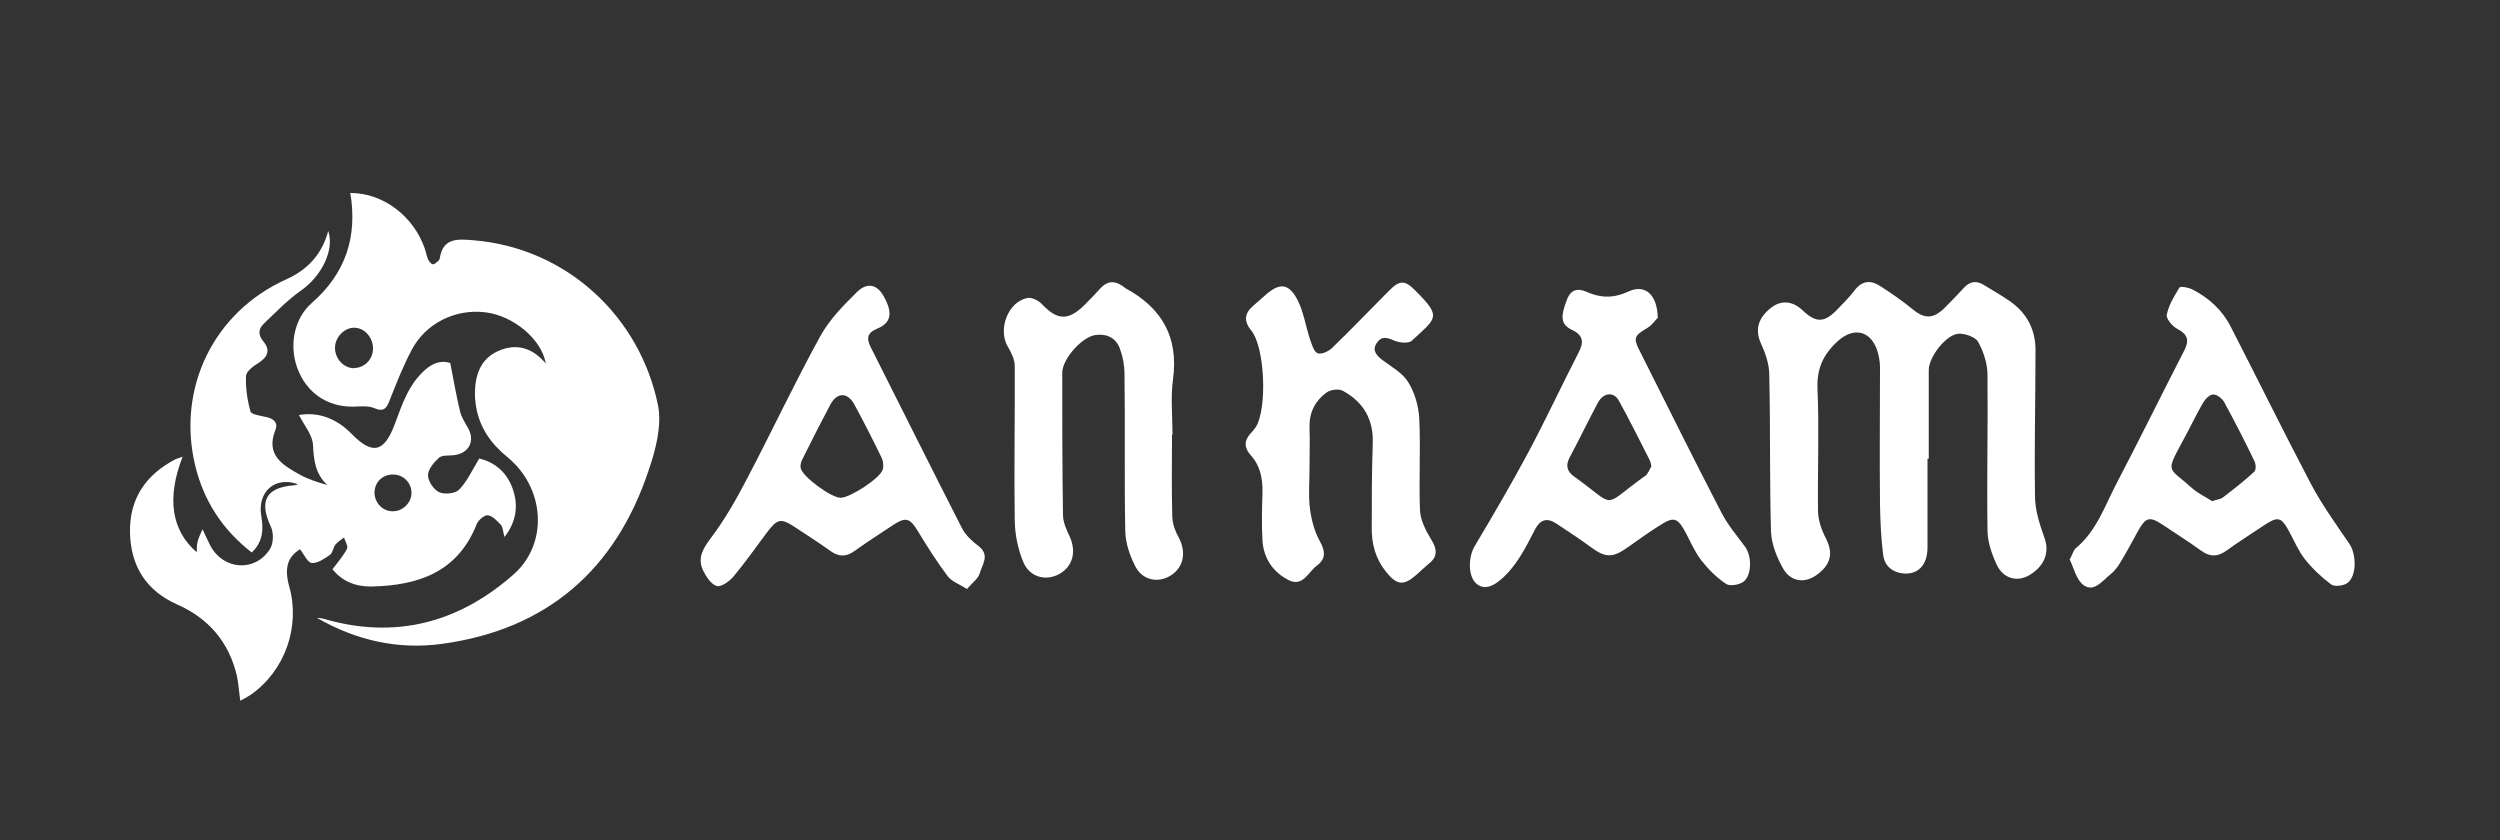 <?xml version="1.0" encoding="UTF-8"?>
<svg id="Calque_1" data-name="Calque 1" xmlns="http://www.w3.org/2000/svg" version="1.1" viewBox="0 0 1000 336">
  <rect x="0" y="0" width="1000" height="336" fill="#333333" stroke="none"/>
  <defs>
    <style>
      .cls-1, .cls-2 {
        fill: #fff;
        stroke-width: 0px;
      }

      .cls-2 {
        display: none;
      }
    </style>
  </defs>
  <path class="cls-2" d="M0,13h1000v310H0V13ZM140.3,77.2c3,17.8-2,32.3-15.4,44.2-7.6,6.7-9.3,18.3-5.1,27.7,4.2,9.4,12.8,14.3,23.3,13.7,2.3-.1,4.8-.1,6.9.7,3.8,1.6,4.8,0,6.1-3.3,2.6-6.8,5.4-13.6,8.8-20.1,5.6-10.7,17.3-16.4,29.3-15,11.3,1.3,22.6,10.8,24.3,20.5-4.8-5.7-10.7-8.2-17.8-5.5-7.6,2.8-10.3,9-10.5,16.6,0,2,0,4,.4,6,1.3,8.5,5.9,14.9,12.5,20.3,15,12.3,16.5,34.6,2.5,47-21.9,19.4-47.4,26.1-76,17.7-.9-.3-1.8-.3-2.7-.4,15.7,9.2,32.7,12.9,50.4,10.4,41.8-5.8,69.2-29.6,82.4-69.5,2.7-8.2,5.3-17.8,3.7-25.9-7.2-35.4-36.5-63-73.9-66-6.1-.5-12.2-1-13.4,7.3,0,.3-.2.7-.5.9-.7.5-1.6,1.5-2.3,1.4s-1.5-1.2-1.9-2c-.6-1.4-.8-2.9-1.3-4.3-4.5-13-16.7-22.3-29.6-22.2l-.2-.2ZM73,182.8c-1.5.5-2.3.7-3,1.1-11.8,6.2-18.3,15.8-18,29.3.3,13.3,6.5,23.2,18.9,28.7,12.6,5.6,20.6,15,23.8,28.3.8,3.2.9,6.5,1.4,10.2,1.7-1,3.1-1.6,4.2-2.4,13.7-9.6,19.9-27.2,15.4-43.3-2.1-7.4-.6-11.8,4.3-14.9,1.6,2,3,5.3,4.7,5.5,2.3.2,5.1-1.6,7.2-3.2,1.2-.8,1.3-3,2.3-4.2.9-1.1,2.2-1.9,3.4-2.8.4,1.5,1.7,3.5,1.2,4.5-1.5,2.9-3.7,5.4-5.8,8.2,3.9,5,9.4,7,15.6,6.9,18.7-.4,34.5-5.7,42.1-25,.6-1.6,3.2-3.7,4.5-3.5,1.9.3,3.8,2.3,5.2,3.9.8.9.8,2.6,1.4,4.8,4.6-6,5.5-12,3.6-18.3-2.2-7.3-7.3-11.6-13.7-13.1-2.8,4.5-4.8,9-8,12.4-1.5,1.6-5.8,2-8,1.1-2.2-1-4.4-4.4-4.5-6.8,0-2.4,2.3-5.2,4.4-7,1.2-1.1,3.7-.8,5.7-1,6.2-.6,8.9-5.5,5.9-10.9-1.2-2.2-2.6-4.4-3.2-6.7-1.5-6.2-2.6-12.6-3.9-19.3-3.4-1.1-6.7-.2-9.9,2.6-6.8,5.9-9.3,13.9-12.3,21.9-4.3,11.4-9,12.3-17.3,3.8-6.1-6.2-13.3-8.8-21-7.5,2,4,5.4,7.9,5.6,12,.4,6.1.9,11.5,5.7,16-3.9-1.1-7.6-2.3-10.9-4.1-7-3.8-13.9-7.8-9.8-18,1.2-2.9-.8-4.5-3.8-5.1-2.2-.4-5.8-1-6.2-2.2-1.3-4.6-2-9.5-1.8-14.2,0-1.9,3-4,5.1-5.3,3.8-2.4,4.7-5.1,1.8-8.6-2.1-2.5-2.1-4.9.2-7,4.8-4.5,9.4-9.4,14.8-13.2,8.2-5.7,13.6-16.2,11-23.9-2.6,9.2-8.1,15.4-16.7,19.3-29.1,13-44,43.6-36.5,74.6,3.4,14.1,11,25.7,22.6,34.7,4.6-4.4,4.7-9.3,3.8-14.7-1.6-9.7,5.7-15.9,14.7-12.6-.6.2-1,.4-1.5.4-11.4.9-14.2,6.3-9.3,16.7,1.1,2.4,1,6.6-.4,8.8-5.9,9.3-18.5,8.4-23.8-1.2-1-1.9-1.8-3.8-3.2-6.7-.9,2.1-1.6,3.4-1.9,4.8-.3,1.3-.3,2.8-.4,4.4-10.1-8.7-12.1-21.6-5.7-38.1h0ZM771,183.5h0v-35.5c0-5.2,6.9-14.1,11.8-14.5,2.6-.2,6.8,1.2,8,3.3,2.2,3.9,3.7,8.6,3.7,13.1.3,20.8-.3,41.6,0,62.5,0,4.6,1.7,9.5,3.8,13.7,2.6,5.4,8,6.7,12.7,4.1,6.4-3.6,8.4-9.3,6.3-15-1.9-5.3-3.7-11.1-3.8-16.7-.4-19.5,0-39,.2-58.5,0-8.1-3.2-14.6-9.8-19.2-3.5-2.5-7.3-4.6-11-6.9-3.1-1.9-5.6-1.2-8,1.4-2.5,2.7-5,5.4-7.6,7.9-4.6,4.5-8.1,4.4-13,.3-3.9-3.3-8.3-6.1-12.6-9-3.9-2.6-7.4-2.3-10.4,1.7-2,2.6-4.4,5-6.7,7.4-5.3,5.6-8.7,5.7-14.2.4-3.8-3.7-8.2-4.1-12.2-1.1-5.6,4.2-6.7,9.1-4.4,14.3,1.8,3.9,3.3,8.4,3.4,12.6.4,21,0,42,.7,62.9,0,5,2.3,10.3,4.9,14.8,3,5.2,8.4,5.9,12.9,2.8,6.2-4.2,7.2-9,4.2-14.9-1.7-3.4-3.1-7.4-3.2-11.2-.3-16.2.5-32.3-.2-48.5-.4-8.4,2.4-14.2,8.4-19.5s12.4-4.2,15.3,3.4c.9,2.3,1.3,4.9,1.3,7.3,0,18.2,0,36.3,0,54.5,0,6.9.4,13.9,1.3,20.8.5,3.8,3.2,6.5,7.4,7.1,6.2.9,10.3-3,10.3-10.3,0-11.8,0-23.7,0-35.5h.3ZM663,127.2c0-9.5-5-13.8-11.7-10.7-5.8,2.7-11,2.7-16.6.2-3.5-1.6-6.4-1.1-8,3-2.7,6.9-2.5,10,1.9,12.1,4.7,2.2,4.9,4.9,2.7,9.2-6.8,13.2-13,26.6-20,39.7-6.8,12.7-14.1,25.2-21.5,37.6-2.6,4.3-2.7,12,.6,15,2.9,2.5,6.5,1.8,11.3-2.9,2.4-2.3,4.4-5,6.2-7.8,2.2-3.5,4.1-7.2,6-10.9,2-4,4.7-5,8.5-2.4,4.4,3,9,5.8,13.2,9,6.6,4.9,9.2,5,16,.1,3.9-2.8,7.9-5.5,12-8.2,5.9-3.8,7.3-3.3,10.7,3,2,3.7,3.6,7.6,6.1,10.8,2.8,3.6,6.2,7,10,9.5,1.5,1,5.4.3,7-1,3.3-2.7,3.2-10.2.6-13.8-3.2-4.5-6.9-8.7-9.4-13.5-11.1-21.6-22-43.3-32.9-65.1-2.5-5-1.9-6,3.1-9,1.9-1.1,3.2-3.2,4.1-4h.1ZM523.8,187.6c0-5.7,0-11.3,0-17-.2-5.8,2.2-10.5,6.8-13.7,1.6-1.1,4.9-1.6,6.5-.7,8.3,4.5,12.4,11.5,12,21.3-.5,11.1-.4,22.3-.4,33.4s1.5,12.5,5.7,17.7c4.5,5.5,7.1,5.7,12.3,1.1,1.6-1.4,3.2-3,4.8-4.3,3.5-2.9,3.4-5.7,1.1-9.5-2.2-3.6-4.4-7.7-4.6-11.8-.6-12.3.2-24.6-.3-36.9-.2-4.9-1.8-10.2-4.4-14.4-2.3-3.7-6.8-6.2-10.5-9-2.4-1.8-4-3.8-2.1-6.7,1.8-2.8,4.1-2.3,6.9-1,2,.9,5.8,1.3,7.1.1,9.8-9.2,12.2-9.4,1.8-19.7,0,0-.2-.2-.4-.4-4.2-4.1-6.2-4.2-10.4,0-7.6,7.7-15.1,15.5-22.9,23-1.4,1.4-4.4,2.7-5.8,2.1-1.5-.6-2.3-3.5-3-5.6-1.8-5.4-2.6-11.4-5.3-16.3-3.4-6.2-7.1-6.1-12.5-1.4-1.6,1.4-3.2,2.9-4.9,4.3-3.5,3-3.9,6.1-.8,9.9,5.5,6.7,6.4,31.6,1.7,38.8-.5.8-1.2,1.6-1.9,2.3-2.8,2.9-2.8,5.8,0,8.8,3.8,4.2,4.9,9.3,4.7,14.8-.2,6.5-.4,13,0,19.5.5,7.2,4.5,12.8,10.8,15.8,5.3,2.5,7.6-3.4,11-6s3.4-5.6,1.2-9.6c-2.2-3.9-3.4-8.6-4-13-.7-5.2-.2-10.6-.2-16h0ZM828,223.6c1.7,3.4,2.7,8.4,5.7,10.5,4.1,2.9,7.5-1.8,10.6-4.3,1.5-1.2,2.8-2.9,3.9-4.6,2.5-4.1,4.8-8.4,7.1-12.6,3.2-5.8,4.6-6.2,10.1-2.6,5.1,3.4,10.3,6.7,15.3,10.3,3.5,2.5,6.5,2.5,10,0,5-3.6,10.2-6.9,15.3-10.3,5.3-3.5,6.8-3.2,9.7,2.3,2.1,3.8,3.7,7.9,6.4,11.3,3,3.8,6.7,7.4,10.6,10.2,1.4,1,5.1.5,6.6-.7,3.7-3,3.4-11.5.7-15.5-5.3-7.8-10.9-15.5-15.3-23.8-11.1-20.9-21.5-42.1-32.2-63.1-3.4-6.7-8.8-11.7-15.5-15-1.5-.7-4.6-1.3-5-.7-2.1,3.4-4.3,7.1-5.1,10.9-.3,1.6,2.3,4.7,4.3,5.7,4,2.1,4.9,4.4,2.8,8.4-9.2,17.9-18.1,35.9-27.4,53.8-4.7,8.9-7.9,18.8-16.1,25.5-.9.8-1.2,2.2-2.3,4.3h-.2ZM387,235.7c2-2.4,4.5-4.1,5.1-6.3.9-3.4,4.2-7.2-.4-10.8-2.6-2-5.2-4.4-6.7-7.2-12.4-24.1-24.4-48.4-36.6-72.6-1.8-3.6-1.1-5.7,2.8-7.3,5.7-2.3,6.2-6.5,2.3-13.2-2.5-4.2-6.3-5.4-10.4-1.5-5.5,5.3-11.2,11.1-14.8,17.8-10.2,18.6-19.3,37.9-29.2,56.8-4.4,8.3-9.1,16.6-14.7,24.1-3.3,4.3-5.4,8-2.9,12.9,1.2,2.4,3.2,5.5,5.4,6.1,1.8.5,5.1-1.9,6.7-3.8,4.6-5.5,8.7-11.3,13-17.1,4.6-6.2,5.8-6.5,12.1-2.3,4.6,3,9.2,6,13.7,9.2,3.3,2.4,6.3,2.3,9.6,0,5-3.6,10.2-6.9,15.3-10.3,5.3-3.5,6.9-2.8,10.2,2.6,3.7,6.1,7.5,12.1,11.8,17.8,1.6,2.1,4.5,3.1,7.9,5.2h-.2ZM468.8,173.7c0-7.3-.8-14.8.2-22,2.3-16.9-4.4-28.6-19-36.5-.4-.2-.8-.6-1.2-.9-3.3-2.2-6.2-1.9-8.9,1-2,2.2-4.1,4.4-6.2,6.5-6.5,6.6-10.9,6.3-17.2-.3-1.4-1.4-4.1-2.8-5.8-2.4-7.7,1.6-11.8,12.6-7.8,19.4,1.4,2.3,2.8,5.1,2.8,7.8.1,20.6-.3,41.3,0,61.9,0,5.6,1.3,11.6,3.5,16.7,2.6,6,9.1,7.5,14.3,4.6,5.3-2.9,6.8-8.7,4.3-14.7-1.2-2.9-2.7-5.9-2.8-8.9-.3-19-.3-37.9-.3-56.9s7.9-14.4,13.3-15.1c4.5-.6,8.1,1.1,9.7,5.3,1.2,3.2,1.9,6.8,1.9,10.2.2,21-.2,42,.3,62.9,0,4.7,1.7,9.8,4,14.1,3,5.8,9.5,6.9,14.5,3.5,5-3.3,6-9.3,2.9-15-1.4-2.7-2.5-5.8-2.6-8.8-.3-10.8-.1-21.6-.1-32.5h.2Z"/>
  <path class="cls-1" d="M140.3,77.2c12.9,0,25.1,9.2,29.6,22.2.5,1.4.7,2.9,1.3,4.3.4.8,1.2,1.9,1.9,2s1.6-.8,2.3-1.4c.2-.2.4-.5.5-.9,1.2-8.4,7.3-7.8,13.4-7.3,37.4,3,66.7,30.6,73.9,66,1.6,8.1-.9,17.7-3.7,25.9-13.2,39.8-40.6,63.7-82.4,69.5-17.7,2.5-34.7-1.3-50.4-10.4.9.1,1.9.2,2.7.4,28.7,8.4,54.1,1.6,76-17.7,14.1-12.4,12.6-34.7-2.5-47-6.6-5.4-11.1-11.8-12.5-20.3-.3-2-.5-4-.4-6,.2-7.6,2.9-13.8,10.5-16.6,7.1-2.6,13-.2,17.8,5.5-1.6-9.7-13-19.2-24.3-20.5-11.9-1.4-23.7,4.4-29.3,15-3.4,6.4-6.1,13.3-8.8,20.1-1.2,3.2-2.3,4.9-6.1,3.3-2-.9-4.6-.8-6.9-.7-10.5.7-19.1-4.3-23.3-13.7-4.2-9.4-2.5-21,5.1-27.7,13.5-11.8,18.4-26.4,15.4-44.2l.2.2ZM141.6,147.2c4.1,0,7.5-3.3,7.6-7.6.1-4.4-3.2-8.4-7.3-8.5-4-.2-7.9,3.7-7.9,8s3.3,8.1,7.6,8.2h0Z"/>
  <path class="cls-1" d="M73,182.8c-6.4,16.5-4.4,29.4,5.7,38.1,0-1.6,0-3.1.4-4.4.3-1.4,1-2.6,1.9-4.8,1.4,2.8,2.2,4.8,3.2,6.7,5.3,9.7,17.9,10.5,23.8,1.2,1.4-2.2,1.5-6.4.4-8.8-4.9-10.4-2.1-15.8,9.3-16.7.5,0,.9-.2,1.5-.4-9-3.3-16.3,2.8-14.7,12.6.9,5.4.8,10.3-3.8,14.7-11.6-9-19.2-20.6-22.6-34.7-7.5-31,7.4-61.6,36.5-74.6,8.6-3.9,14.2-10.1,16.7-19.3,2.6,7.7-2.8,18.2-11,23.9-5.4,3.8-10,8.6-14.8,13.2-2.2,2.1-2.3,4.5-.2,7,2.9,3.5,1.9,6.2-1.8,8.6-2.1,1.3-5,3.4-5.1,5.3-.2,4.7.5,9.6,1.8,14.2.3,1.2,4,1.7,6.2,2.2,3,.6,4.9,2.2,3.8,5.1-4.1,10.1,2.8,14.1,9.8,18,3.3,1.8,7,3,10.9,4.1-4.8-4.5-5.4-9.9-5.7-16-.2-4.1-3.6-7.9-5.6-12,7.7-1.3,14.9,1.3,21,7.5,8.3,8.5,13,7.6,17.3-3.8,3-8,5.5-16,12.3-21.9,3.2-2.8,6.5-3.7,9.9-2.6,1.3,6.7,2.4,13,3.9,19.3.6,2.4,2,4.6,3.2,6.7,3,5.3.3,10.3-5.9,10.9-2,.2-4.5-.1-5.7,1-2,1.8-4.4,4.6-4.4,7s2.3,5.8,4.5,6.8,6.5.5,8-1.1c3.2-3.3,5.2-7.8,8-12.4,6.4,1.5,11.5,5.8,13.7,13.1,1.9,6.3,1,12.3-3.6,18.3-.6-2.1-.6-3.8-1.4-4.8-1.5-1.6-3.3-3.6-5.2-3.9-1.3-.2-3.9,1.9-4.5,3.5-7.6,19.3-23.4,24.6-42.1,25-6.2.1-11.7-2-15.6-6.9,2.1-2.8,4.3-5.3,5.8-8.2.5-1-.7-3-1.2-4.5-1.1.9-2.5,1.7-3.4,2.8-1,1.3-1.1,3.4-2.3,4.2-2.2,1.5-4.9,3.4-7.2,3.2-1.7-.2-3.1-3.5-4.7-5.5-4.9,3-6.4,7.5-4.3,14.9,4.5,16.1-1.7,33.7-15.4,43.3-1.2.8-2.5,1.5-4.2,2.4-.5-3.7-.7-7-1.4-10.2-3.2-13.3-11.2-22.7-23.8-28.3-12.4-5.5-18.6-15.3-18.9-28.7-.3-13.5,6.2-23.1,18-29.3.7-.4,1.5-.5,3-1.1h0ZM157.2,189.8c-4.2,0-7.3,3-7.4,7.2,0,4.2,3.4,7.7,7.6,7.5,3.9-.1,7.3-3.6,7.2-7.5-.1-4.1-3.4-7.2-7.4-7.2h0Z"/>
  <path class="cls-1" d="M771,183.5v35.5c0,7.3-4.1,11.2-10.3,10.3-4.2-.6-6.9-3.3-7.4-7.1-.9-6.9-1.2-13.9-1.3-20.8-.2-18.2,0-36.3,0-54.5,0-2.4-.5-5-1.3-7.3-2.9-7.5-9.3-8.6-15.3-3.4-6,5.3-8.8,11.2-8.4,19.5.7,16.1,0,32.3.2,48.5,0,3.8,1.4,7.8,3.2,11.2,3,5.9,2,10.7-4.2,14.9-4.5,3-9.9,2.4-12.9-2.8-2.5-4.4-4.7-9.8-4.9-14.8-.6-21-.2-42-.7-62.9,0-4.2-1.6-8.7-3.4-12.6-2.3-5.2-1.2-10.1,4.4-14.3,3.9-2.9,8.3-2.5,12.2,1.1,5.5,5.3,8.9,5.2,14.2-.4,2.3-2.4,4.7-4.8,6.7-7.4,3-4,6.5-4.3,10.4-1.7,4.3,2.8,8.6,5.7,12.6,9,4.9,4.1,8.4,4.2,13-.3,2.6-2.6,5.1-5.2,7.6-7.9,2.3-2.6,4.9-3.3,8-1.4,3.7,2.3,7.5,4.4,11,6.9,6.5,4.7,9.8,11.2,9.8,19.2,0,19.5-.5,39-.2,58.5,0,5.6,1.9,11.3,3.8,16.7,2.1,5.7,0,11.4-6.3,15-4.6,2.6-10.1,1.3-12.7-4.1-2-4.2-3.7-9.1-3.8-13.7-.3-20.8.2-41.6,0-62.5,0-4.4-1.6-9.2-3.7-13.1-1.1-2-5.3-3.5-8-3.3-4.9.4-11.8,9.3-11.8,14.5,0,11.8,0,23.7,0,35.5h-.4Z"/>
  <path class="cls-1" d="M663,127.2c-.8.8-2.2,2.9-4.1,4-5.1,3-5.7,4-3.1,9,10.9,21.7,21.7,43.5,32.9,65.1,2.5,4.8,6.2,9.1,9.4,13.5,2.6,3.6,2.7,11.1-.6,13.8-1.6,1.3-5.5,2-7,1-3.8-2.5-7.2-5.9-10-9.5-2.5-3.2-4.2-7.2-6.1-10.8-3.4-6.4-4.9-6.8-10.7-3-4.1,2.6-8,5.3-12,8.2-6.8,4.9-9.4,4.8-16-.1-4.3-3.2-8.8-6-13.2-9-3.8-2.5-6.5-1.5-8.5,2.4-1.9,3.7-3.8,7.4-6,10.9-1.8,2.8-3.8,5.5-6.2,7.8-4.8,4.7-8.5,5.4-11.3,2.9-3.4-3-3.2-10.7-.6-15,7.4-12.4,14.7-24.9,21.5-37.6,7-13.1,13.2-26.5,20-39.7,2.2-4.2,2-7-2.7-9.2-4.4-2.1-4.6-5.2-1.9-12.1,1.6-4.2,4.5-4.6,8-3,5.6,2.5,10.8,2.5,16.6-.2,6.6-3.1,11.6,1.2,11.7,10.7h-.1ZM660.6,186.5c-.3-1.1-.4-1.8-.7-2.4-4.1-8-8-16-12.4-23.9-2-3.6-6.1-3.2-8.3.8-3.9,7.3-7.5,14.8-11.4,22.1-1.6,3.1-1,5.4,1.7,7.4,17.4,12.4,10.8,12.8,27.5.6.7-.5,1.5-.9,1.9-1.6.7-1,1.2-2.2,1.7-3.1h0Z"/>
  <path class="cls-1" d="M523.8,187.6c0,5.3-.5,10.7.2,16,.6,4.5,1.8,9.1,4,13,2.2,4,2.3,7-1.2,9.6-3.4,2.5-5.6,8.5-11,6-6.3-3-10.3-8.6-10.8-15.8-.4-6.5-.2-13,0-19.5.1-5.5-.9-10.6-4.7-14.8-2.7-3-2.7-5.9,0-8.8.7-.7,1.3-1.5,1.9-2.3,4.8-7.2,3.8-32.1-1.7-38.8-3.1-3.8-2.7-6.9.8-9.9,1.6-1.4,3.3-2.9,4.9-4.3,5.4-4.8,9.1-4.8,12.5,1.4,2.7,4.9,3.5,10.9,5.3,16.3.7,2,1.5,4.9,3,5.6,1.4.6,4.4-.7,5.8-2.1,7.8-7.5,15.3-15.4,22.9-23,4.2-4.2,6.3-4.2,10.4,0,0,0,.2.2.4.4,10.3,10.3,8,10.6-1.8,19.7-1.3,1.2-5.1.8-7.1-.1-2.9-1.3-5.1-1.8-6.9,1-1.9,2.8-.3,4.8,2.1,6.7,3.7,2.8,8.2,5.2,10.5,9,2.6,4.1,4.1,9.5,4.4,14.4.6,12.3-.2,24.6.3,36.9.2,4,2.4,8.2,4.6,11.8,2.3,3.8,2.5,6.7-1.1,9.5-1.7,1.4-3.2,2.9-4.8,4.3-5.2,4.6-7.9,4.4-12.3-1.1-4.2-5.2-5.8-11.2-5.7-17.7,0-11.1,0-22.3.4-33.4.4-9.8-3.7-16.8-12-21.3-1.6-.9-5-.4-6.5.7-4.5,3.3-6.9,7.9-6.8,13.7.2,5.6,0,11.3,0,17h0Z"/>
  <path class="cls-1" d="M828,223.6c1.1-2.1,1.4-3.5,2.3-4.3,8.2-6.8,11.5-16.6,16.1-25.5,9.3-17.8,18.2-35.9,27.4-53.8,2-4,1.2-6.3-2.8-8.4-2-1-4.6-4.1-4.3-5.7.8-3.9,3-7.5,5.1-10.9.4-.6,3.5,0,5,.7,6.7,3.4,12.1,8.3,15.5,15,10.8,21,21.2,42.2,32.2,63.1,4.4,8.3,10,16,15.3,23.8,2.7,4,3,12.5-.7,15.5-1.5,1.2-5.2,1.7-6.6.7-3.9-2.9-7.6-6.4-10.6-10.2-2.6-3.3-4.3-7.5-6.4-11.3-3-5.5-4.4-5.8-9.7-2.3-5.1,3.4-10.3,6.7-15.3,10.3-3.5,2.5-6.5,2.5-10,0-5-3.6-10.2-6.9-15.3-10.3-5.4-3.6-6.9-3.2-10.1,2.6-2.3,4.2-4.6,8.5-7.1,12.6-1,1.7-2.3,3.3-3.9,4.6-3.1,2.5-6.5,7.2-10.6,4.3-3-2.1-4-7.1-5.7-10.5h.2ZM885,200.4c1.8-.6,3.1-.7,4-1.3,4.3-3.3,8.7-6.7,12.7-10.4.8-.7.7-3.2,0-4.4-3.8-7.9-7.8-15.7-12-23.4-.8-1.5-3-3.2-4.4-3.1-1.5,0-3.3,1.9-4.2,3.5-2.8,4.9-5.2,10-7.9,14.9-7.1,13.3-6.1,10.3,3.8,19.2,2.4,2.1,5.5,3.5,7.9,5.1h0Z"/>
  <path class="cls-1" d="M387,235.7c-3.4-2.1-6.3-3.1-7.9-5.2-4.3-5.7-8.1-11.7-11.8-17.8-3.3-5.5-4.9-6.1-10.2-2.6-5.1,3.4-10.3,6.7-15.3,10.3-3.3,2.4-6.3,2.4-9.6,0-4.5-3.2-9.1-6.2-13.7-9.2-6.3-4.2-7.5-3.9-12.1,2.3-4.3,5.7-8.4,11.6-13,17.1-1.6,1.9-4.9,4.3-6.7,3.8-2.2-.6-4.2-3.7-5.4-6.1-2.4-4.9-.3-8.6,2.9-12.9,5.7-7.5,10.4-15.8,14.7-24.1,9.9-18.8,18.9-38.1,29.2-56.8,3.7-6.7,9.3-12.4,14.8-17.8,4.1-3.9,7.9-2.8,10.4,1.5,3.9,6.7,3.3,10.9-2.3,13.2-3.9,1.6-4.6,3.7-2.8,7.3,12.2,24.2,24.3,48.5,36.6,72.6,1.4,2.8,4.1,5.2,6.7,7.2,4.6,3.6,1.3,7.4.4,10.8-.6,2.2-3.1,3.9-5.1,6.3h.2ZM336.3,199.1c3.7,0,15.8-7.8,16.8-11.3.4-1.4.2-3.3-.4-4.6-3.5-7.2-7.1-14.3-10.9-21.3-2.7-5.1-7-5.1-9.7,0-3.8,7.2-7.5,14.4-11.1,21.7-.6,1.1-1,2.6-.7,3.7.7,3.4,12.2,11.8,15.9,11.8h.1Z"/>
  <path class="cls-1" d="M468.8,173.7c0,10.8-.2,21.7.1,32.5,0,3,1.1,6.2,2.6,8.8,3,5.7,2.1,11.6-2.9,15-5.1,3.4-11.5,2.3-14.5-3.5-2.2-4.3-3.9-9.3-4-14.1-.4-21,0-41.9-.3-62.9,0-3.4-.7-7-1.9-10.2-1.6-4.2-5.2-5.9-9.7-5.3-5.4.7-13.3,9.6-13.3,15.1,0,19,0,37.9.3,56.9,0,3,1.5,6.1,2.8,8.9,2.6,6,1,11.8-4.3,14.7-5.2,2.9-11.7,1.4-14.3-4.6-2.2-5.1-3.4-11.1-3.5-16.7-.3-20.6.1-41.3,0-61.9,0-2.6-1.4-5.4-2.8-7.8-4-6.8,0-17.8,7.8-19.4,1.7-.4,4.5,1,5.8,2.4,6.3,6.6,10.6,6.8,17.2.3,2.1-2.1,4.2-4.3,6.2-6.5,2.7-3,5.6-3.3,8.9-1,.4.3.8.6,1.2.9,14.6,7.9,21.3,19.6,19,36.5-1,7.2-.2,14.6-.2,22h-.2Z"/>
  <path class="cls-2" d="M141.6,147.2c-4.3,0-7.7-3.7-7.6-8.2,0-4.3,3.9-8.1,7.9-8,4.1.2,7.4,4.1,7.3,8.5-.1,4.3-3.5,7.6-7.6,7.6h0Z"/>
  <path class="cls-2" d="M157.2,189.8c4,0,7.3,3.1,7.4,7.2.1,3.9-3.2,7.4-7.2,7.5-4.2.1-7.7-3.3-7.6-7.5,0-4.1,3.2-7.2,7.4-7.2h0Z"/>
  <path class="cls-2" d="M660.6,186.5c-.5.9-1,2.1-1.7,3.1-.5.6-1.3,1.1-1.9,1.6-16.7,12.3-10.1,11.8-27.5-.6-2.7-1.9-3.3-4.3-1.7-7.4,3.9-7.3,7.5-14.8,11.4-22.1,2.1-4,6.2-4.4,8.3-.8,4.4,7.8,8.3,15.9,12.4,23.9.3.6.4,1.3.7,2.4h0Z"/>
  <path class="cls-2" d="M885,200.4c-2.5-1.5-5.6-2.9-7.9-5.1-9.9-8.9-11-5.9-3.8-19.2,2.7-5,5.1-10.1,7.9-14.9.9-1.5,2.7-3.4,4.2-3.5,1.5,0,3.6,1.6,4.4,3.1,4.2,7.7,8.2,15.5,12,23.4.6,1.2.6,3.7,0,4.4-4,3.7-8.4,7-12.7,10.4-.9.7-2.1.8-4,1.3h0Z"/>
  <path class="cls-2" d="M336.3,199.1c-3.7,0-15.2-8.4-15.9-11.8-.2-1.2.2-2.6.7-3.7,3.6-7.3,7.2-14.6,11.1-21.7,2.7-5.1,6.9-5,9.7,0,3.8,7,7.4,14.1,10.9,21.3.6,1.3.8,3.2.4,4.6-1.1,3.5-13.2,11.4-16.8,11.3h-.1Z"/>
</svg>